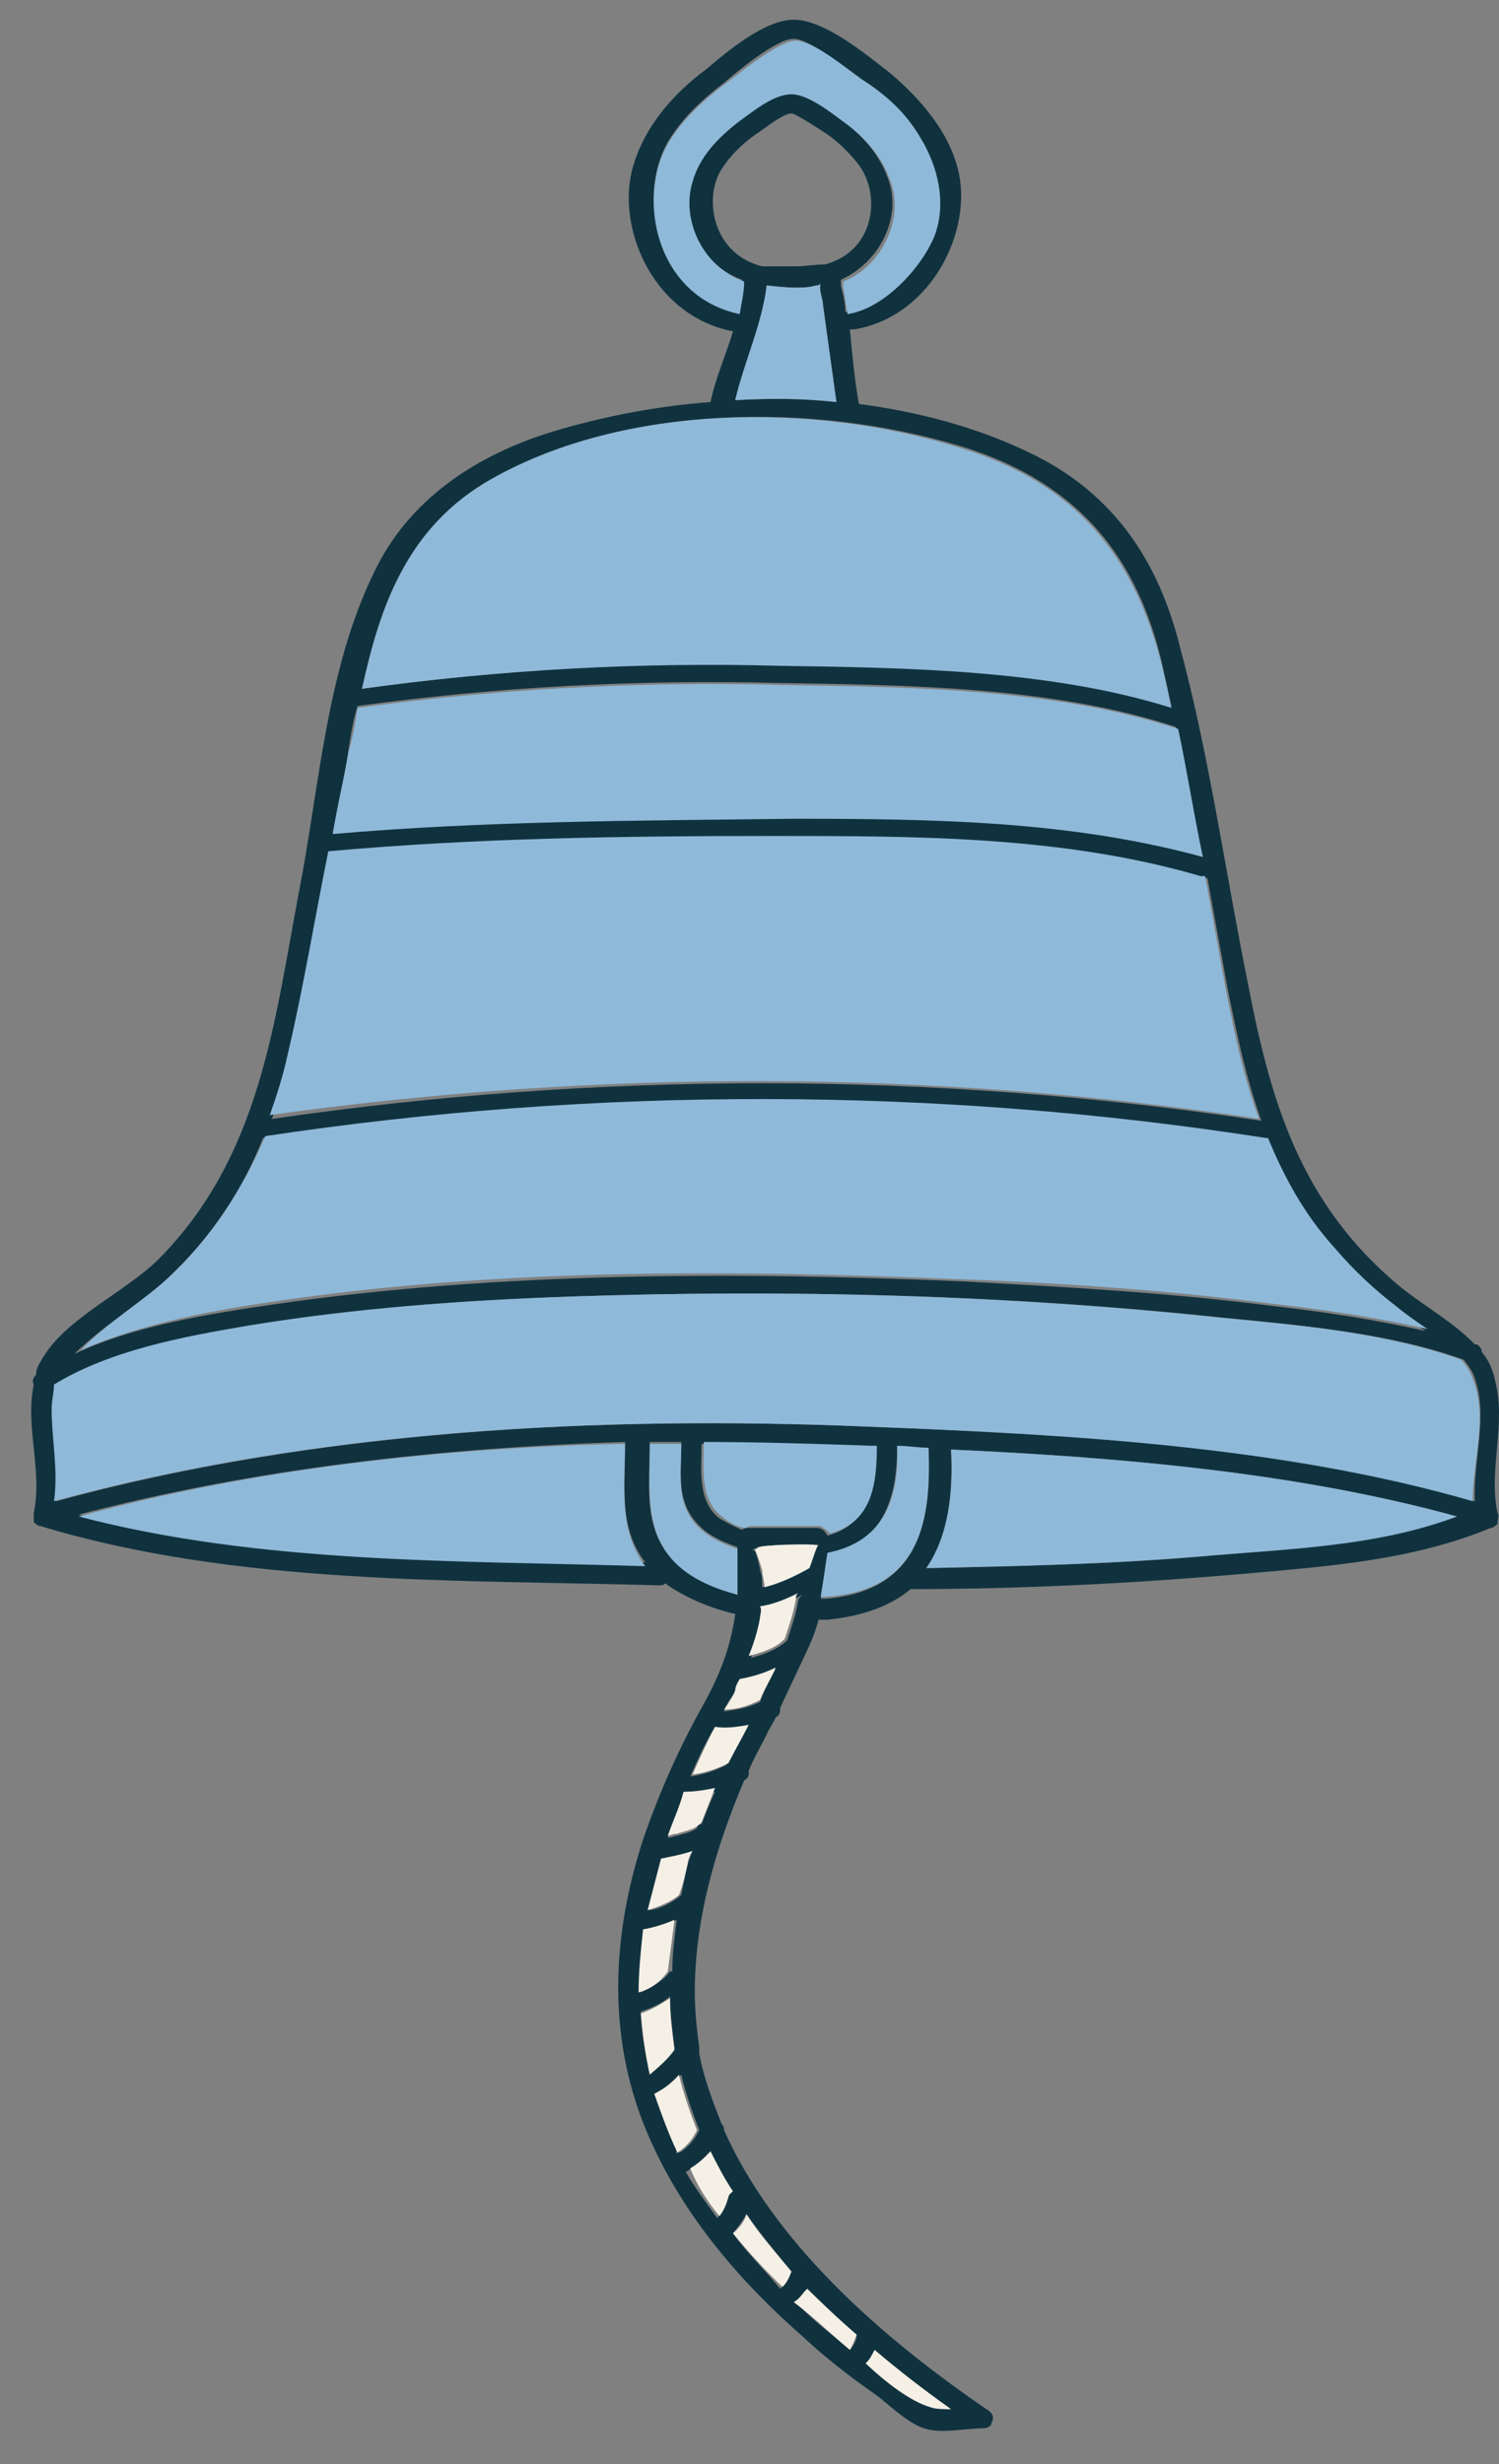 <svg width="28" height="46" viewBox="0 0 28 46" fill="none" xmlns="http://www.w3.org/2000/svg">
<rect x="0" y="0" width="28" height="46" fill="#808080" stroke="none"/>
<path d="M27.971 28.239C27.802 27.418 28.139 26.597 27.928 25.777C27.887 25.562 27.802 25.384 27.677 25.241C27.677 25.17 27.634 25.134 27.593 25.099C27.593 25.099 27.593 25.099 27.55 25.099C27.172 24.706 26.669 24.421 26.207 24.064C24.275 22.494 23.729 20.531 23.309 18.354C22.889 16.284 22.595 14.143 22.049 12.109C21.671 10.575 20.873 9.218 19.193 8.433C18.227 7.969 17.135 7.684 16.044 7.541C15.96 7.077 15.918 6.613 15.876 6.149C15.876 6.149 15.918 6.149 15.96 6.149C17.429 5.9 18.185 4.258 17.891 3.152C17.723 2.474 17.219 1.867 16.631 1.368C16.212 1.046 15.414 0.368 14.826 0.368C14.28 0.368 13.566 0.975 13.188 1.296C12.558 1.76 12.054 2.367 11.844 3.045C11.466 4.187 12.18 5.9 13.692 6.185C13.566 6.613 13.356 7.077 13.272 7.506C12.306 7.577 11.382 7.755 10.5 8.005C8.862 8.469 7.602 9.361 6.972 10.717C6.09 12.537 5.964 14.714 5.586 16.641C5.124 19.068 4.872 21.601 2.941 23.528C2.269 24.171 1.177 24.635 0.757 25.42C0.715 25.491 0.673 25.562 0.673 25.669C0.631 25.705 0.589 25.777 0.631 25.848C0.463 26.633 0.799 27.454 0.631 28.239C0.631 28.275 0.631 28.275 0.631 28.31C0.631 28.346 0.631 28.346 0.631 28.382V28.417C0.673 28.453 0.715 28.489 0.757 28.489C4.41 29.595 8.484 29.488 12.306 29.595C12.348 29.595 12.39 29.595 12.432 29.559L12.474 29.595C12.852 29.845 13.272 30.023 13.734 30.13C13.65 30.701 13.482 31.201 13.146 31.807C12.684 32.628 12.306 33.485 12.012 34.341C11.466 36.018 11.34 37.803 11.97 39.516C12.558 41.086 13.65 42.442 14.994 43.619C15.414 44.012 15.876 44.369 16.337 44.69C16.59 44.868 16.925 45.225 17.261 45.332C17.555 45.439 18.059 45.332 18.353 45.332C18.437 45.332 18.521 45.297 18.521 45.225C18.563 45.154 18.563 45.083 18.479 45.011C16.38 43.584 14.448 41.835 13.524 39.765C13.524 39.73 13.524 39.694 13.482 39.658C13.314 39.23 13.146 38.802 13.062 38.338C13.062 38.302 13.062 38.267 13.062 38.231C13.02 37.91 12.978 37.553 12.978 37.196C12.978 35.84 13.356 34.52 13.902 33.235C13.986 33.199 13.986 33.128 13.986 33.092V33.056C14.07 32.842 14.196 32.628 14.322 32.378C14.364 32.271 14.448 32.164 14.49 32.057C14.574 32.022 14.574 31.95 14.574 31.879C14.742 31.522 14.91 31.165 15.078 30.808C15.162 30.63 15.246 30.416 15.288 30.237C15.33 30.237 15.414 30.237 15.456 30.237C16.169 30.166 16.673 29.952 17.009 29.666C19.067 29.666 21.167 29.559 23.225 29.381C24.821 29.238 26.375 29.131 27.845 28.524C27.887 28.524 27.928 28.489 27.971 28.453C27.971 28.346 28.012 28.31 27.971 28.239ZM12.474 2.652C12.726 2.224 13.104 1.867 13.524 1.546C13.734 1.368 14.49 0.725 14.826 0.725C15.12 0.725 15.834 1.296 16.044 1.439C16.463 1.76 16.841 2.117 17.135 2.51C17.471 3.045 17.639 3.723 17.429 4.33C17.261 4.865 16.547 5.686 15.791 5.828C15.791 5.65 15.749 5.507 15.707 5.329C15.707 5.293 15.707 5.257 15.707 5.222C16.422 4.9 16.799 4.115 16.631 3.473C16.506 3.009 16.212 2.617 15.791 2.295C15.54 2.117 15.078 1.724 14.742 1.724C14.406 1.724 14.028 2.046 13.776 2.224C13.356 2.545 13.02 2.902 12.894 3.366C12.684 4.044 13.062 4.936 13.86 5.222C13.86 5.4 13.818 5.614 13.776 5.793C12.264 5.507 11.886 3.687 12.474 2.652ZM15.372 5.686C15.456 6.292 15.54 6.899 15.623 7.506C14.994 7.434 14.364 7.434 13.734 7.47C13.902 6.756 14.238 6.042 14.322 5.329C14.616 5.364 15.036 5.4 15.246 5.329C15.288 5.329 15.288 5.329 15.33 5.329C15.288 5.4 15.372 5.579 15.372 5.686ZM15.414 4.936C15.246 4.936 14.994 4.972 14.91 4.972C14.7 4.972 14.448 4.972 14.238 4.972C13.356 4.758 13.146 3.794 13.44 3.223C13.608 2.938 13.818 2.724 14.112 2.51C14.238 2.438 14.616 2.117 14.784 2.117C14.868 2.117 15.456 2.51 15.456 2.51C15.665 2.652 15.876 2.866 16.044 3.081C16.463 3.651 16.337 4.686 15.414 4.936ZM9.198 8.933C11.676 7.541 15.204 7.506 17.933 8.326C20.285 9.04 21.335 10.575 21.755 12.609C21.797 12.787 21.839 13.001 21.881 13.18C19.613 12.466 16.925 12.43 14.574 12.395C11.97 12.359 9.324 12.502 6.762 12.858C7.098 11.324 7.602 9.825 9.198 8.933ZM6.51 14C6.552 13.715 6.594 13.465 6.678 13.18C9.282 12.823 11.928 12.68 14.574 12.751C16.967 12.787 19.697 12.823 21.965 13.572C22.133 14.357 22.301 15.178 22.427 15.963C19.949 15.285 17.387 15.214 14.826 15.249C11.928 15.249 9.072 15.285 6.216 15.535C6.342 15.035 6.426 14.536 6.51 14ZM5.418 19.71C5.712 18.461 5.964 17.176 6.174 15.927C8.946 15.678 11.718 15.642 14.49 15.642C17.177 15.642 19.865 15.642 22.469 16.391C22.511 16.391 22.511 16.391 22.553 16.391C22.679 17.069 22.805 17.783 22.931 18.461C23.099 19.282 23.267 20.103 23.561 20.923C17.429 19.995 11.214 19.995 5.082 20.888C5.208 20.495 5.292 20.103 5.418 19.71ZM3.109 23.885C3.949 23.1 4.536 22.208 4.914 21.244C11.13 20.317 17.429 20.317 23.603 21.28H23.645C23.939 21.994 24.317 22.708 24.905 23.35C25.241 23.742 25.619 24.099 26.039 24.421C26.207 24.563 26.417 24.706 26.627 24.849C25.703 24.635 24.737 24.492 23.813 24.385C21.881 24.135 19.949 24.028 17.975 23.921C13.734 23.742 9.324 23.742 5.124 24.349C3.907 24.528 2.521 24.742 1.387 25.277C1.933 24.742 2.605 24.349 3.109 23.885ZM1.471 28.275C4.746 27.418 8.232 27.026 11.676 26.919C11.676 27.739 11.55 28.524 12.054 29.167C8.568 29.095 4.872 29.167 1.471 28.275ZM13.104 29.488C11.928 28.917 12.138 27.918 12.138 26.919C12.348 26.919 12.516 26.919 12.726 26.919C12.726 27.525 12.6 28.096 13.146 28.56C13.314 28.703 13.566 28.81 13.776 28.881C13.776 29.167 13.776 29.452 13.776 29.702C13.524 29.666 13.272 29.595 13.104 29.488ZM12.348 34.698C12.516 34.662 12.726 34.627 12.936 34.555C12.894 34.627 12.894 34.698 12.852 34.769C12.81 34.948 12.768 35.162 12.726 35.376C12.558 35.519 12.348 35.626 12.138 35.661C12.18 35.34 12.264 35.019 12.348 34.698ZM12.054 36.018C12.264 35.983 12.474 35.947 12.642 35.84C12.6 36.161 12.558 36.482 12.558 36.803C12.558 36.803 12.558 36.803 12.516 36.803C12.39 36.982 12.18 37.089 11.97 37.196C11.928 36.803 11.97 36.411 12.054 36.018ZM11.97 37.553C12.18 37.481 12.348 37.41 12.516 37.267C12.516 37.589 12.558 37.91 12.6 38.231C12.474 38.409 12.306 38.552 12.138 38.695C12.054 38.338 11.97 37.945 11.97 37.553ZM16.337 43.869C16.799 44.262 17.261 44.619 17.765 44.975C17.639 44.975 17.513 44.975 17.387 44.94C17.009 44.833 16.547 44.476 16.169 44.119C16.253 44.048 16.296 43.976 16.337 43.869ZM15.078 42.727C15.372 43.013 15.665 43.298 16.002 43.584C16.002 43.691 15.96 43.762 15.876 43.869C15.834 43.834 15.791 43.798 15.749 43.762C15.456 43.512 15.12 43.263 14.868 42.977C14.952 42.906 15.036 42.799 15.078 42.727ZM13.692 41.692C13.776 41.585 13.86 41.478 13.944 41.336C14.196 41.692 14.49 42.049 14.784 42.406C14.742 42.513 14.7 42.62 14.574 42.727C14.28 42.37 13.944 42.049 13.692 41.692ZM13.23 40.194C13.356 40.443 13.482 40.693 13.65 40.943C13.608 40.979 13.608 41.014 13.566 41.05C13.566 41.193 13.482 41.3 13.398 41.407C13.188 41.121 12.978 40.836 12.81 40.55C13.02 40.408 13.146 40.301 13.23 40.194ZM13.062 39.765C12.978 39.944 12.852 40.087 12.684 40.194C12.684 40.194 12.684 40.194 12.684 40.158C12.516 39.801 12.348 39.444 12.264 39.087C12.432 38.98 12.6 38.873 12.726 38.73C12.81 39.087 12.936 39.444 13.062 39.765ZM13.104 34.056C13.062 34.056 13.02 34.091 13.02 34.127C12.936 34.198 12.768 34.234 12.642 34.27C12.6 34.27 12.558 34.305 12.474 34.305C12.558 34.056 12.642 33.806 12.768 33.52C12.978 33.52 13.188 33.485 13.356 33.449C13.272 33.627 13.188 33.842 13.104 34.056ZM13.566 32.949C13.356 33.056 13.146 33.128 12.894 33.163C13.02 32.878 13.146 32.593 13.314 32.307C13.524 32.307 13.734 32.307 13.944 32.271C13.818 32.45 13.692 32.7 13.566 32.949ZM14.196 31.772C13.986 31.879 13.776 31.915 13.524 31.95C13.566 31.807 13.65 31.7 13.734 31.593C13.776 31.522 13.818 31.451 13.818 31.379C14.028 31.308 14.28 31.272 14.49 31.165C14.364 31.343 14.28 31.558 14.196 31.772ZM14.91 29.88C14.868 30.13 14.784 30.38 14.7 30.63C14.49 30.808 14.28 30.88 14.028 30.951C14.112 30.737 14.196 30.487 14.238 30.237C14.238 30.166 14.238 30.095 14.28 30.023C14.532 29.988 14.784 29.88 14.994 29.773C14.952 29.809 14.91 29.845 14.91 29.88ZM15.078 29.274C14.826 29.416 14.574 29.559 14.238 29.631C14.238 29.524 14.238 29.416 14.196 29.309C14.196 29.274 14.112 28.881 14.07 28.953C14.07 28.917 14.07 28.917 14.07 28.917C14.07 28.917 14.112 28.917 14.154 28.881C14.238 28.846 15.078 28.81 15.204 28.881C15.204 28.881 15.12 29.06 15.078 29.274ZM13.986 28.524C13.944 28.524 13.902 28.524 13.86 28.56C13.692 28.489 13.566 28.417 13.44 28.346C13.02 28.025 13.104 27.418 13.104 26.954C14.154 26.954 15.204 26.99 16.253 27.026C16.296 27.026 16.337 27.026 16.337 27.026C16.337 27.739 16.253 28.453 15.456 28.667C15.414 28.596 15.372 28.524 15.246 28.524C14.868 28.524 14.406 28.524 13.986 28.524ZM15.414 29.845C15.372 29.845 15.372 29.845 15.33 29.845C15.414 29.559 15.456 29.309 15.456 29.024C16.506 28.81 16.757 27.953 16.757 27.026C16.967 27.026 17.135 27.026 17.345 27.061C17.387 28.275 17.261 29.702 15.414 29.845ZM22.385 29.06C20.705 29.202 19.025 29.238 17.303 29.274C17.723 28.667 17.807 27.846 17.765 27.061C20.915 27.204 24.233 27.489 27.215 28.31C25.703 28.846 24.023 28.917 22.385 29.06ZM27.55 28.025C23.981 26.99 19.949 26.776 16.253 26.633C11.214 26.419 5.88 26.704 1.051 28.025C1.093 27.454 0.967 26.883 0.967 26.312C0.967 26.133 1.009 25.991 1.051 25.848C2.101 25.241 3.445 24.956 4.704 24.742C6.636 24.421 8.652 24.278 10.626 24.206C14.7 24.064 18.815 24.171 22.847 24.599C24.317 24.742 25.955 24.884 27.34 25.384C27.424 25.491 27.509 25.598 27.55 25.741C27.802 26.455 27.509 27.275 27.55 28.025Z" fill="#10323F"/>
<path d="M27.508 25.741C27.466 25.598 27.382 25.491 27.298 25.384C25.912 24.885 24.316 24.742 22.805 24.599C18.773 24.171 14.657 24.064 10.584 24.207C8.61 24.278 6.636 24.421 4.662 24.742C3.402 24.956 2.058 25.206 1.008 25.848C1.008 25.991 0.966 26.134 0.966 26.312C0.966 26.883 1.092 27.454 1.008 28.025C5.838 26.705 11.171 26.419 16.211 26.633C19.907 26.776 23.938 26.99 27.508 28.025C27.508 27.276 27.802 26.455 27.508 25.741Z" fill="#8FB9D8"/>
<path d="M18.017 23.885C19.949 23.957 21.922 24.099 23.854 24.349C24.778 24.456 25.744 24.599 26.668 24.813C26.458 24.67 26.248 24.528 26.08 24.385C25.66 24.064 25.282 23.707 24.946 23.314C24.358 22.672 23.98 21.958 23.686 21.244H23.644C17.471 20.281 11.129 20.281 4.956 21.209C4.536 22.172 3.99 23.064 3.15 23.849C2.646 24.314 1.974 24.706 1.512 25.206C2.646 24.706 3.99 24.456 5.25 24.278C9.408 23.671 13.775 23.707 18.017 23.885Z" fill="#8FB9D8"/>
<path d="M17.303 29.273C18.983 29.238 20.663 29.202 22.385 29.059C24.023 28.916 25.703 28.881 27.215 28.31C24.233 27.489 20.915 27.203 17.765 27.061C17.807 27.846 17.723 28.667 17.303 29.273Z" fill="#8FB9D8"/>
<path d="M23.519 20.888C23.225 20.103 23.057 19.282 22.889 18.425C22.763 17.747 22.637 17.034 22.511 16.356C22.469 16.356 22.469 16.356 22.427 16.356C19.865 15.606 17.135 15.606 14.447 15.606C11.676 15.606 8.904 15.642 6.132 15.892C5.88 17.141 5.67 18.425 5.376 19.674C5.292 20.067 5.166 20.459 5.04 20.816C11.172 19.96 17.429 19.96 23.519 20.888Z" fill="#8FB9D8"/>
<path d="M22.469 15.999C22.301 15.213 22.175 14.393 22.007 13.608C19.739 12.858 17.009 12.823 14.616 12.787C11.928 12.716 9.282 12.858 6.678 13.215C6.636 13.501 6.594 13.75 6.51 14.036C6.426 14.536 6.3 15.035 6.216 15.57C9.072 15.321 11.97 15.321 14.825 15.285C17.429 15.285 19.991 15.321 22.469 15.999Z" fill="#8FB9D8"/>
<path d="M14.573 12.43C16.925 12.465 19.613 12.501 21.881 13.215C21.839 13.036 21.797 12.822 21.755 12.644C21.293 10.61 20.285 9.075 17.933 8.361C15.203 7.505 11.676 7.541 9.198 8.932C7.602 9.825 7.098 11.323 6.762 12.858C9.324 12.501 11.97 12.358 14.573 12.43Z" fill="#8FB9D8"/>
<path d="M17.387 44.94C17.471 44.975 17.639 44.975 17.765 44.975C17.261 44.618 16.799 44.261 16.337 43.869C16.295 43.94 16.253 44.047 16.169 44.119C16.547 44.476 17.009 44.832 17.387 44.94Z" fill="#F4F0E6"/>
<path d="M13.901 5.257C13.103 4.971 12.725 4.079 12.935 3.401C13.061 2.937 13.397 2.58 13.817 2.259C14.069 2.081 14.447 1.76 14.783 1.76C15.119 1.76 15.581 2.152 15.833 2.331C16.253 2.652 16.547 3.044 16.673 3.508C16.841 4.151 16.463 4.971 15.749 5.257C15.749 5.293 15.749 5.328 15.749 5.364C15.791 5.542 15.791 5.685 15.833 5.864C16.547 5.756 17.261 4.936 17.471 4.365C17.681 3.758 17.513 3.08 17.177 2.545C16.925 2.117 16.547 1.76 16.085 1.474C15.875 1.331 15.203 0.76 14.867 0.76C14.531 0.76 13.775 1.403 13.523 1.581C13.103 1.902 12.725 2.259 12.473 2.688C11.885 3.722 12.263 5.542 13.817 5.864C13.859 5.614 13.901 5.435 13.901 5.257Z" fill="#8FB9D8"/>
<path d="M17.345 27.026C17.135 27.026 16.967 26.99 16.757 26.99C16.799 27.918 16.547 28.774 15.455 28.988C15.413 29.274 15.371 29.559 15.329 29.809C15.371 29.809 15.371 29.809 15.413 29.809C17.261 29.702 17.387 28.275 17.345 27.026Z" fill="#8FB9D8"/>
<path d="M15.497 28.631C16.295 28.417 16.379 27.703 16.379 26.99C16.337 26.99 16.295 26.99 16.295 26.99C15.245 26.954 14.195 26.919 13.146 26.919C13.146 27.382 13.062 27.989 13.482 28.31C13.607 28.417 13.733 28.489 13.902 28.524C13.944 28.524 13.986 28.489 14.027 28.489C14.447 28.489 14.909 28.489 15.329 28.489C15.371 28.524 15.455 28.56 15.497 28.631Z" fill="#8FB9D8"/>
<path d="M15.75 43.762C15.792 43.798 15.834 43.833 15.876 43.869C15.918 43.798 15.96 43.691 16.002 43.584C15.666 43.298 15.372 43.013 15.078 42.727C14.994 42.798 14.952 42.906 14.826 42.977C15.162 43.227 15.456 43.512 15.75 43.762Z" fill="#F4F0E6"/>
<path d="M15.245 5.328C15.035 5.4 14.615 5.364 14.321 5.328C14.237 6.042 13.901 6.756 13.733 7.47C14.363 7.434 14.993 7.434 15.623 7.505C15.539 6.899 15.455 6.292 15.371 5.685C15.371 5.578 15.287 5.4 15.329 5.293C15.287 5.328 15.287 5.328 15.245 5.328Z" fill="#8FB9D8"/>
<path d="M14.195 28.881C14.153 28.881 14.153 28.917 14.111 28.917V28.953C14.111 28.917 14.238 29.309 14.238 29.309C14.238 29.417 14.28 29.524 14.28 29.631C14.573 29.559 14.867 29.417 15.119 29.274C15.203 29.06 15.245 28.881 15.287 28.846C15.077 28.81 14.238 28.846 14.195 28.881Z" fill="#F4F0E6"/>
<path d="M14.196 30.201C14.154 30.451 14.07 30.701 13.986 30.915C14.238 30.844 14.49 30.772 14.658 30.594C14.742 30.344 14.826 30.094 14.868 29.845C14.868 29.809 14.868 29.773 14.91 29.738C14.7 29.845 14.448 29.952 14.196 29.987C14.238 30.059 14.196 30.13 14.196 30.201Z" fill="#F4F0E6"/>
<path d="M14.783 42.406C14.489 42.049 14.195 41.728 13.943 41.335C13.901 41.478 13.817 41.585 13.691 41.692C13.985 42.049 14.279 42.37 14.615 42.691C14.699 42.62 14.741 42.513 14.783 42.406Z" fill="#F4F0E6"/>
<path d="M13.818 31.343C13.775 31.415 13.733 31.486 13.733 31.558C13.691 31.665 13.607 31.807 13.524 31.915C13.775 31.915 13.986 31.843 14.195 31.736C14.279 31.522 14.405 31.343 14.489 31.129C14.279 31.236 14.027 31.308 13.818 31.343Z" fill="#F4F0E6"/>
<path d="M12.935 33.128C13.188 33.092 13.397 33.021 13.607 32.914C13.733 32.664 13.859 32.45 13.985 32.2C13.775 32.236 13.565 32.271 13.355 32.236C13.188 32.557 13.062 32.842 12.935 33.128Z" fill="#F4F0E6"/>
<path d="M13.776 28.917C13.566 28.845 13.314 28.738 13.146 28.595C12.6 28.167 12.726 27.561 12.726 26.954C12.516 26.954 12.348 26.954 12.138 26.954C12.138 27.917 11.97 28.952 13.104 29.523C13.314 29.63 13.524 29.702 13.776 29.773C13.776 29.452 13.776 29.202 13.776 28.917Z" fill="#8FB9D8"/>
<path d="M13.439 41.371C13.523 41.264 13.565 41.157 13.607 41.014C13.607 40.979 13.649 40.943 13.691 40.907C13.523 40.658 13.397 40.408 13.271 40.158C13.187 40.265 13.019 40.408 12.893 40.479C13.019 40.8 13.229 41.121 13.439 41.371Z" fill="#F4F0E6"/>
<path d="M12.474 34.27C12.516 34.27 12.558 34.234 12.642 34.234C12.726 34.199 12.936 34.163 13.02 34.092C13.062 34.056 13.062 34.056 13.104 34.02C13.188 33.806 13.272 33.592 13.356 33.378C13.188 33.414 12.978 33.449 12.768 33.449C12.684 33.77 12.558 34.02 12.474 34.27Z" fill="#F4F0E6"/>
<path d="M12.851 34.769C12.851 34.698 12.893 34.627 12.935 34.555C12.726 34.627 12.515 34.662 12.348 34.698C12.264 35.019 12.18 35.34 12.096 35.661C12.306 35.59 12.515 35.519 12.684 35.376C12.768 35.162 12.809 34.948 12.851 34.769Z" fill="#F4F0E6"/>
<path d="M12.221 39.088C12.347 39.444 12.473 39.801 12.641 40.158C12.641 40.158 12.641 40.158 12.641 40.194C12.809 40.087 12.935 39.944 13.019 39.766C12.893 39.444 12.767 39.088 12.683 38.731C12.557 38.873 12.431 38.98 12.221 39.088Z" fill="#F4F0E6"/>
<path d="M12.474 36.803C12.516 36.803 12.516 36.803 12.474 36.803C12.516 36.482 12.558 36.16 12.6 35.839C12.432 35.911 12.222 35.982 12.012 36.018C11.97 36.41 11.928 36.803 11.928 37.195C12.18 37.124 12.348 36.981 12.474 36.803Z" fill="#F4F0E6"/>
<path d="M12.599 38.266C12.557 37.945 12.515 37.624 12.515 37.303C12.347 37.41 12.179 37.517 11.969 37.588C12.011 37.981 12.053 38.373 12.137 38.73C12.305 38.587 12.473 38.445 12.599 38.266Z" fill="#F4F0E6"/>
<path d="M11.675 26.954C8.232 27.025 4.746 27.418 1.47 28.31C4.872 29.202 8.568 29.131 12.053 29.238C11.549 28.56 11.675 27.775 11.675 26.954Z" fill="#8FB9D8"/>
</svg>
